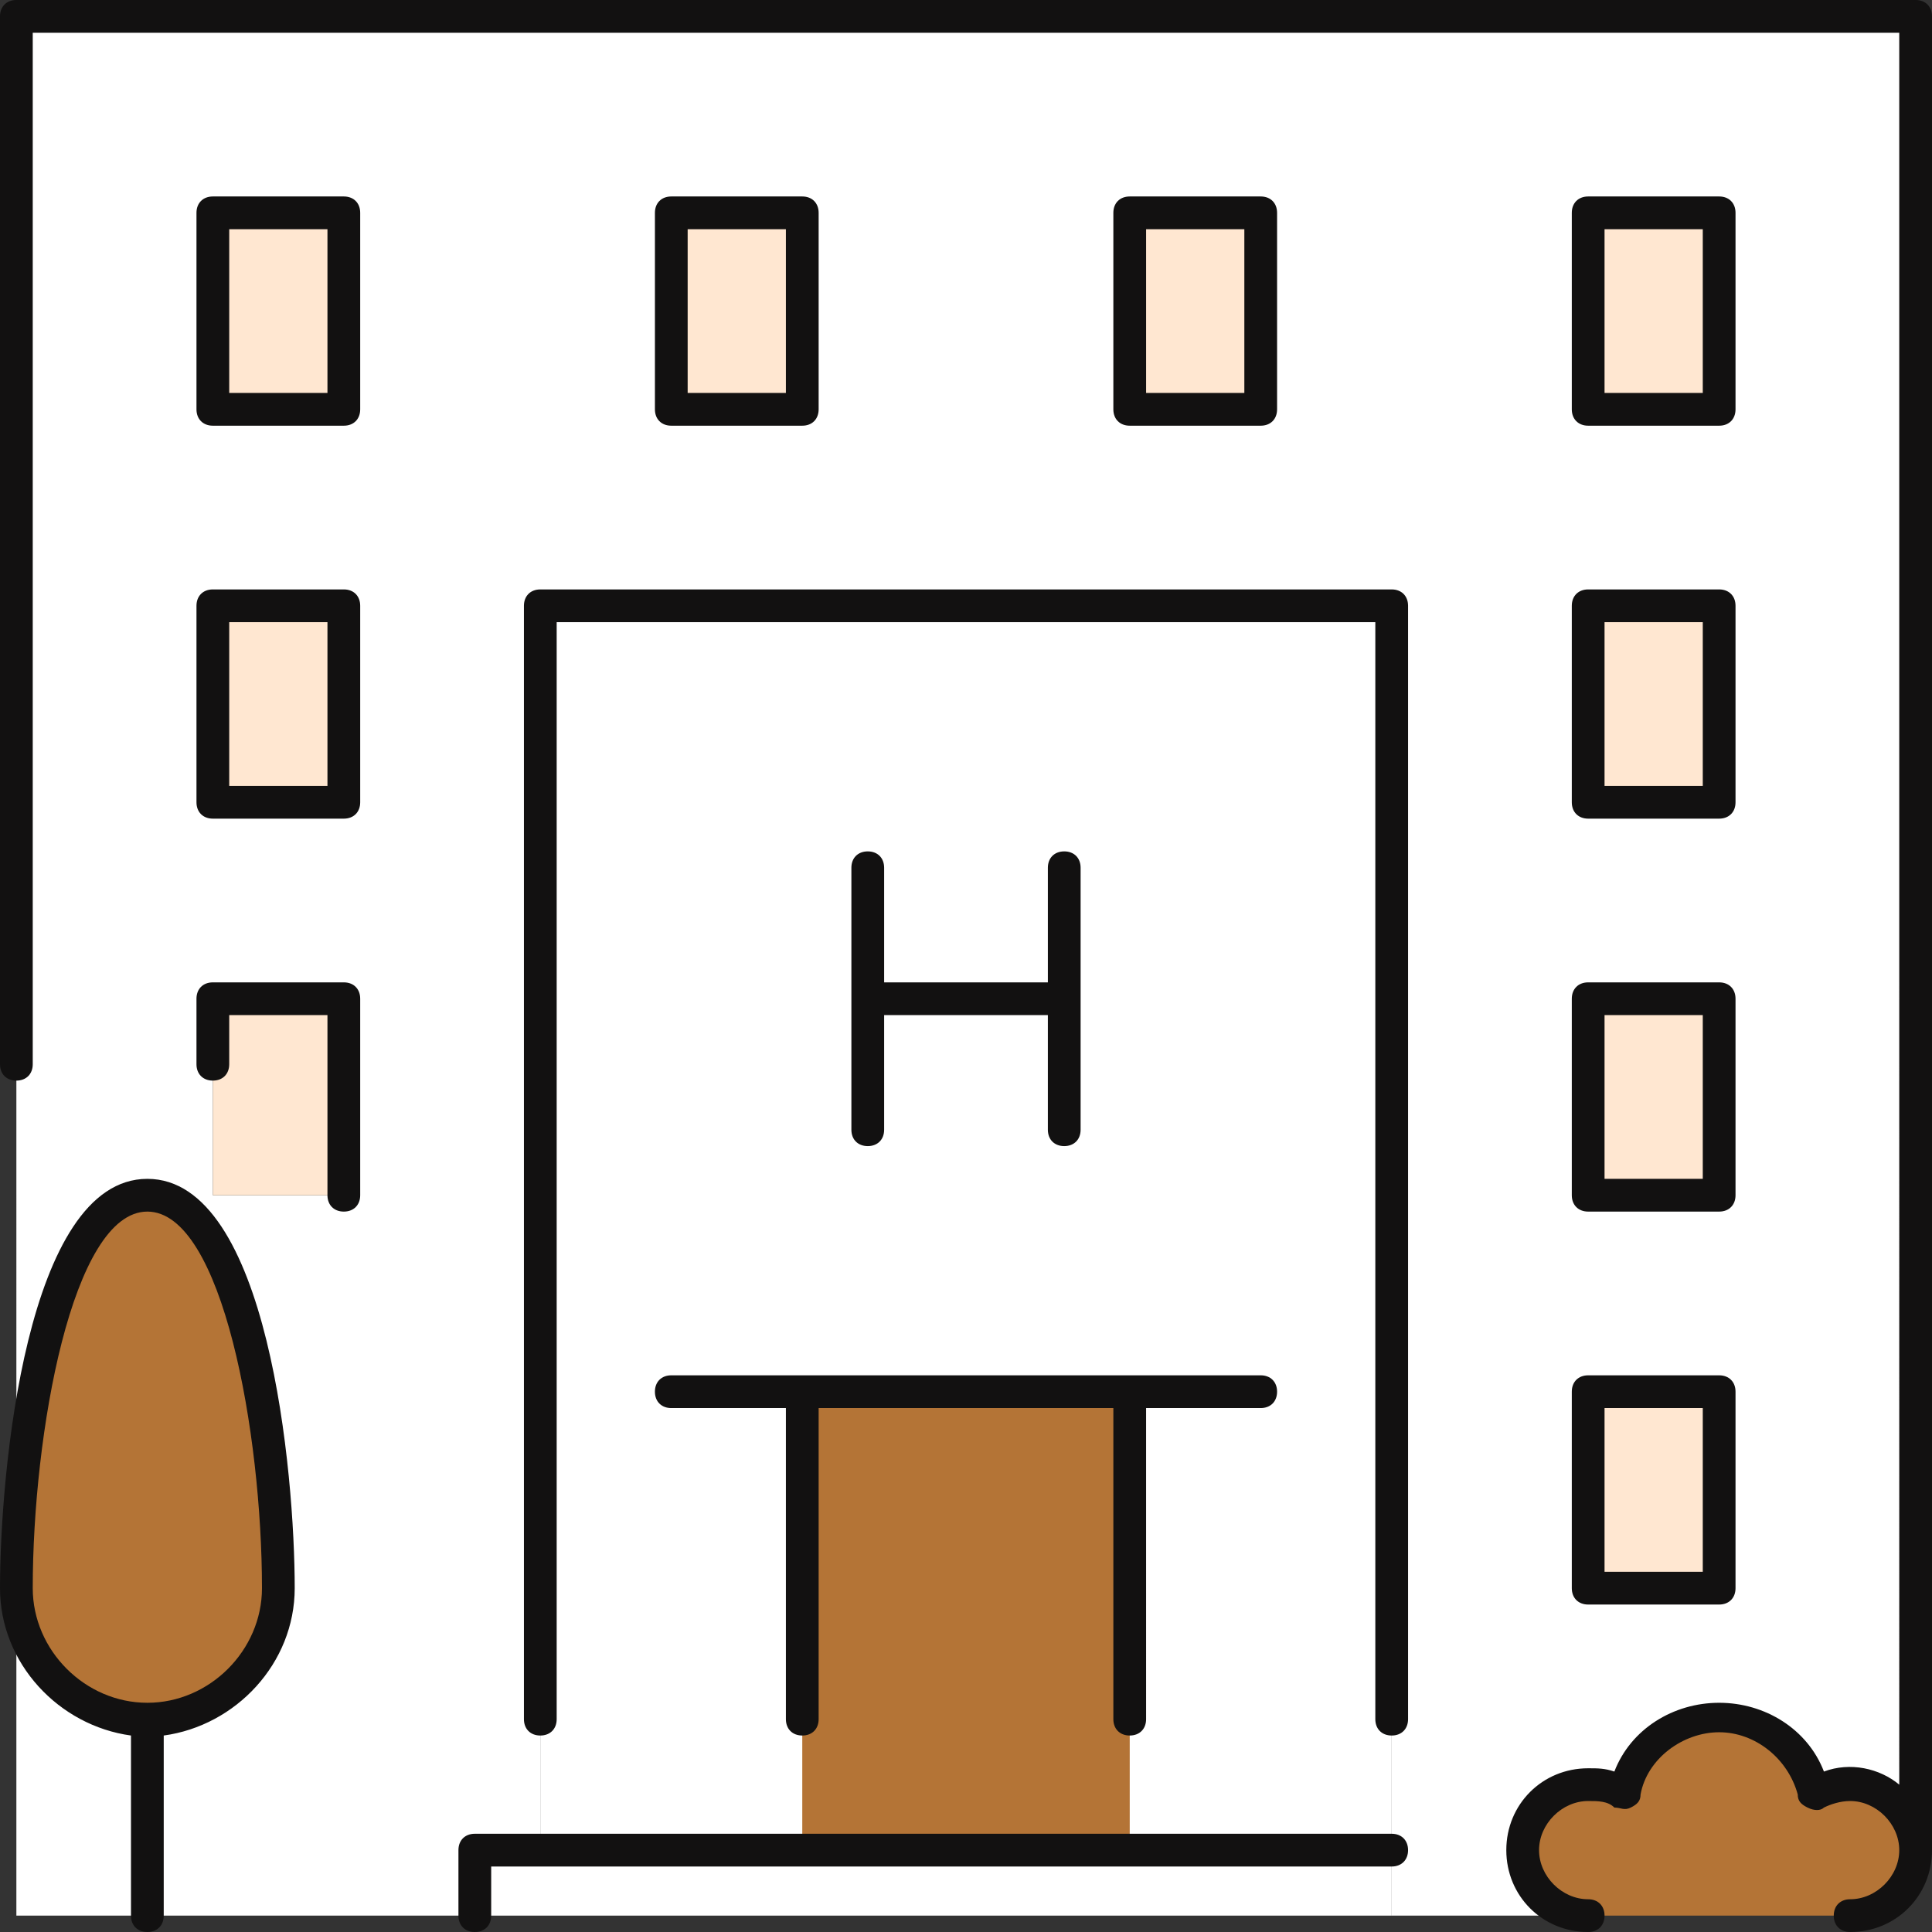 <svg xmlns="http://www.w3.org/2000/svg" xmlns:xlink="http://www.w3.org/1999/xlink" height="800px" width="800px" id="Layer_1" viewBox="0 0 503.467 503.467" xml:space="preserve" fill="#000000"><rect x="0" y="0" width="503.467" height="503.467" fill="#333333" stroke="none"/><g id="SVGRepo_bgCarrier" stroke-width="0"></g><g id="SVGRepo_tracerCarrier" stroke-linecap="round" stroke-linejoin="round"></g><g id="SVGRepo_iconCarrier"> <g transform="translate(1 1)"> <polygon style="fill:#ffffff;" points="139.8,481.133 139.8,156.867 361.667,156.867 361.667,472.6 361.667,481.133 "></polygon> <polygon style="fill:#B47436;" points="208.067,481.133 293.4,481.133 293.4,361.667 208.067,361.667 "></polygon> <g> <path style="fill:#ffffff;" d="M54.467,105.667H88.6v-51.2H54.467V105.667z M54.467,208.067H88.6v-51.2H54.467V208.067z M173.933,105.667h34.133v-51.2h-34.133V105.667z M293.4,105.667h34.133v-51.2H293.4V105.667z M412.867,105.667H447v-51.2h-34.133 V105.667z M412.867,208.067H447v-51.2h-34.133V208.067z M412.867,310.467H447v-51.2h-34.133V310.467z M412.867,412.867H447v-51.2 h-34.133V412.867z M54.467,310.467H88.6v-51.2H54.467V310.467z M71.533,412.867c0-34.133-8.533-102.4-34.133-102.4 s-34.133,68.267-34.133,102.4V3.267H498.2v477.867c0-9.387-7.68-17.067-17.067-17.067c-3.413,0-6.827,0.853-9.387,2.56 C469.187,455.533,458.947,447,447,447c-11.947,0-22.187,8.533-24.747,19.627c-2.56-1.707-5.973-2.56-9.387-2.56 c-9.387,0-17.067,7.68-17.067,17.067s7.68,17.067,17.067,17.067h-51.2v-17.067V472.6V156.867H139.8v324.267h-17.067V498.2H37.4 V447C56.173,447,71.533,431.64,71.533,412.867L71.533,412.867z"></path> <path style="fill:#ffffff;" d="M37.4,447v51.2H3.267v-85.333C3.267,431.64,18.627,447,37.4,447"></path> <polygon style="fill:#ffffff;" points="361.667,481.133 361.667,498.2 122.733,498.2 122.733,481.133 139.8,481.133 208.067,481.133 293.4,481.133 "></polygon> </g> <path style="fill:#B47436;" d="M37.4,310.467c25.6,0,34.133,68.267,34.133,102.4C71.533,431.64,56.173,447,37.4,447 S3.267,431.64,3.267,412.867C3.267,378.733,11.8,310.467,37.4,310.467z M481.133,464.067c9.387,0,17.067,7.68,17.067,17.067 s-7.68,17.067-17.067,17.067h-68.267c-9.387,0-17.067-7.68-17.067-17.067s7.68-17.067,17.067-17.067 c3.413,0,6.827,0.853,9.387,2.56C424.813,455.533,435.053,447,447,447c11.947,0,22.187,8.533,24.747,19.627 C474.307,464.92,477.72,464.067,481.133,464.067z"></path> <path style="fill:#FFE7D1;" d="M293.4,105.667h34.133v-51.2H293.4V105.667z M173.933,105.667h34.133v-51.2h-34.133V105.667z M54.467,310.467H88.6v-51.2H54.467V310.467z M54.467,208.067H88.6v-51.2H54.467V208.067z M54.467,105.667H88.6v-51.2H54.467 V105.667z M412.867,412.867H447v-51.2h-34.133V412.867z M412.867,310.467H447v-51.2h-34.133V310.467z M412.867,208.067H447v-51.2 h-34.133V208.067z M412.867,105.667H447v-51.2h-34.133V105.667z"></path> </g> <path style="fill:#121111;" d="M482.133,503.467c-2.56,0-4.267-1.707-4.267-4.267c0-2.56,1.707-4.267,4.267-4.267 c6.827,0,12.8-5.973,12.8-12.8s-5.973-12.8-12.8-12.8c-2.56,0-5.12,0.853-6.827,1.707c-0.853,0.853-2.56,0.853-4.267,0 c-1.707-0.853-2.56-1.707-2.56-3.413c-2.56-9.387-11.093-16.213-20.48-16.213s-18.773,6.827-20.48,16.213 c0,1.707-0.853,2.56-2.56,3.413s-2.56,0-4.267,0c-1.707-1.707-4.267-1.707-6.827-1.707c-6.827,0-12.8,5.973-12.8,12.8 s5.973,12.8,12.8,12.8c2.56,0,4.267,1.707,4.267,4.267c0,2.56-1.707,4.267-4.267,4.267c-11.947,0-21.333-9.387-21.333-21.333 s9.387-21.333,21.333-21.333c2.56,0,4.267,0,6.827,0.853c4.267-11.093,15.36-17.92,27.307-17.92c11.947,0,23.04,6.827,27.307,17.92 c6.827-2.56,14.507-0.853,19.627,3.413V8.533H8.533v268.8c0,2.56-1.707,4.267-4.267,4.267S0,279.893,0,277.333V4.267 C0,1.707,1.707,0,4.267,0H499.2c2.56,0,4.267,1.707,4.267,4.267v477.867C503.467,494.08,494.08,503.467,482.133,503.467z M123.733,503.467c-2.56,0-4.267-1.707-4.267-4.267v-17.067c0-2.56,1.707-4.267,4.267-4.267h238.933c2.56,0,4.267,1.707,4.267,4.267 s-1.707,4.267-4.267,4.267H128v12.8C128,501.76,126.293,503.467,123.733,503.467z M38.4,503.467c-2.56,0-4.267-1.707-4.267-4.267 v-46.933C15.36,449.707,0,433.493,0,413.867C0,384,6.827,307.2,38.4,307.2S76.8,384,76.8,413.867c0,19.627-15.36,35.84-34.133,38.4 V499.2C42.667,501.76,40.96,503.467,38.4,503.467z M38.4,315.733c-19.627,0-29.867,58.027-29.867,98.133 c0,16.213,13.653,29.867,29.867,29.867s29.867-13.653,29.867-29.867C68.267,373.76,58.027,315.733,38.4,315.733z M362.667,452.267 c-2.56,0-4.267-1.707-4.267-4.267V162.133H145.067V448c0,2.56-1.707,4.267-4.267,4.267c-2.56,0-4.267-1.707-4.267-4.267V157.867 c0-2.56,1.707-4.267,4.267-4.267h221.867c2.56,0,4.267,1.707,4.267,4.267V448C366.933,450.56,365.227,452.267,362.667,452.267z M294.4,452.267c-2.56,0-4.267-1.707-4.267-4.267v-81.067h-76.8V448c0,2.56-1.707,4.267-4.267,4.267S204.8,450.56,204.8,448v-81.067 h-29.867c-2.56,0-4.267-1.707-4.267-4.267s1.707-4.267,4.267-4.267h153.6c2.56,0,4.267,1.707,4.267,4.267s-1.707,4.267-4.267,4.267 h-29.867V448C298.667,450.56,296.96,452.267,294.4,452.267z M448,418.133h-34.133c-2.56,0-4.267-1.707-4.267-4.267v-51.2 c0-2.56,1.707-4.267,4.267-4.267H448c2.56,0,4.267,1.707,4.267,4.267v51.2C452.267,416.427,450.56,418.133,448,418.133z M418.133,409.6h25.6v-42.667h-25.6V409.6z M448,315.733h-34.133c-2.56,0-4.267-1.707-4.267-4.267v-51.2 c0-2.56,1.707-4.267,4.267-4.267H448c2.56,0,4.267,1.707,4.267,4.267v51.2C452.267,314.027,450.56,315.733,448,315.733z M418.133,307.2h25.6v-42.667h-25.6V307.2z M89.6,315.733c-2.56,0-4.267-1.707-4.267-4.267v-46.933h-25.6v12.8 c0,2.56-1.707,4.267-4.267,4.267c-2.56,0-4.267-1.707-4.267-4.267v-17.067c0-2.56,1.707-4.267,4.267-4.267H89.6 c2.56,0,4.267,1.707,4.267,4.267v51.2C93.867,314.027,92.16,315.733,89.6,315.733z M277.333,298.667 c-2.56,0-4.267-1.707-4.267-4.267v-29.867H230.4V294.4c0,2.56-1.707,4.267-4.267,4.267s-4.267-1.707-4.267-4.267v-68.267 c0-2.56,1.707-4.267,4.267-4.267s4.267,1.707,4.267,4.267V256h42.667v-29.867c0-2.56,1.707-4.267,4.267-4.267 s4.267,1.707,4.267,4.267V294.4C281.6,296.96,279.893,298.667,277.333,298.667z M448,213.333h-34.133 c-2.56,0-4.267-1.707-4.267-4.267v-51.2c0-2.56,1.707-4.267,4.267-4.267H448c2.56,0,4.267,1.707,4.267,4.267v51.2 C452.267,211.627,450.56,213.333,448,213.333z M418.133,204.8h25.6v-42.667h-25.6V204.8z M89.6,213.333H55.467 c-2.56,0-4.267-1.707-4.267-4.267v-51.2c0-2.56,1.707-4.267,4.267-4.267H89.6c2.56,0,4.267,1.707,4.267,4.267v51.2 C93.867,211.627,92.16,213.333,89.6,213.333z M59.733,204.8h25.6v-42.667h-25.6V204.8z M448,110.933h-34.133 c-2.56,0-4.267-1.707-4.267-4.267v-51.2c0-2.56,1.707-4.267,4.267-4.267H448c2.56,0,4.267,1.707,4.267,4.267v51.2 C452.267,109.227,450.56,110.933,448,110.933z M418.133,102.4h25.6V59.733h-25.6V102.4z M328.533,110.933H294.4 c-2.56,0-4.267-1.707-4.267-4.267v-51.2c0-2.56,1.707-4.267,4.267-4.267h34.133c2.56,0,4.267,1.707,4.267,4.267v51.2 C332.8,109.227,331.093,110.933,328.533,110.933z M298.667,102.4h25.6V59.733h-25.6V102.4z M209.067,110.933h-34.133 c-2.56,0-4.267-1.707-4.267-4.267v-51.2c0-2.56,1.707-4.267,4.267-4.267h34.133c2.56,0,4.267,1.707,4.267,4.267v51.2 C213.333,109.227,211.627,110.933,209.067,110.933z M179.2,102.4h25.6V59.733h-25.6V102.4z M89.6,110.933H55.467 c-2.56,0-4.267-1.707-4.267-4.267v-51.2c0-2.56,1.707-4.267,4.267-4.267H89.6c2.56,0,4.267,1.707,4.267,4.267v51.2 C93.867,109.227,92.16,110.933,89.6,110.933z M59.733,102.4h25.6V59.733h-25.6V102.4z"></path> </g></svg>
